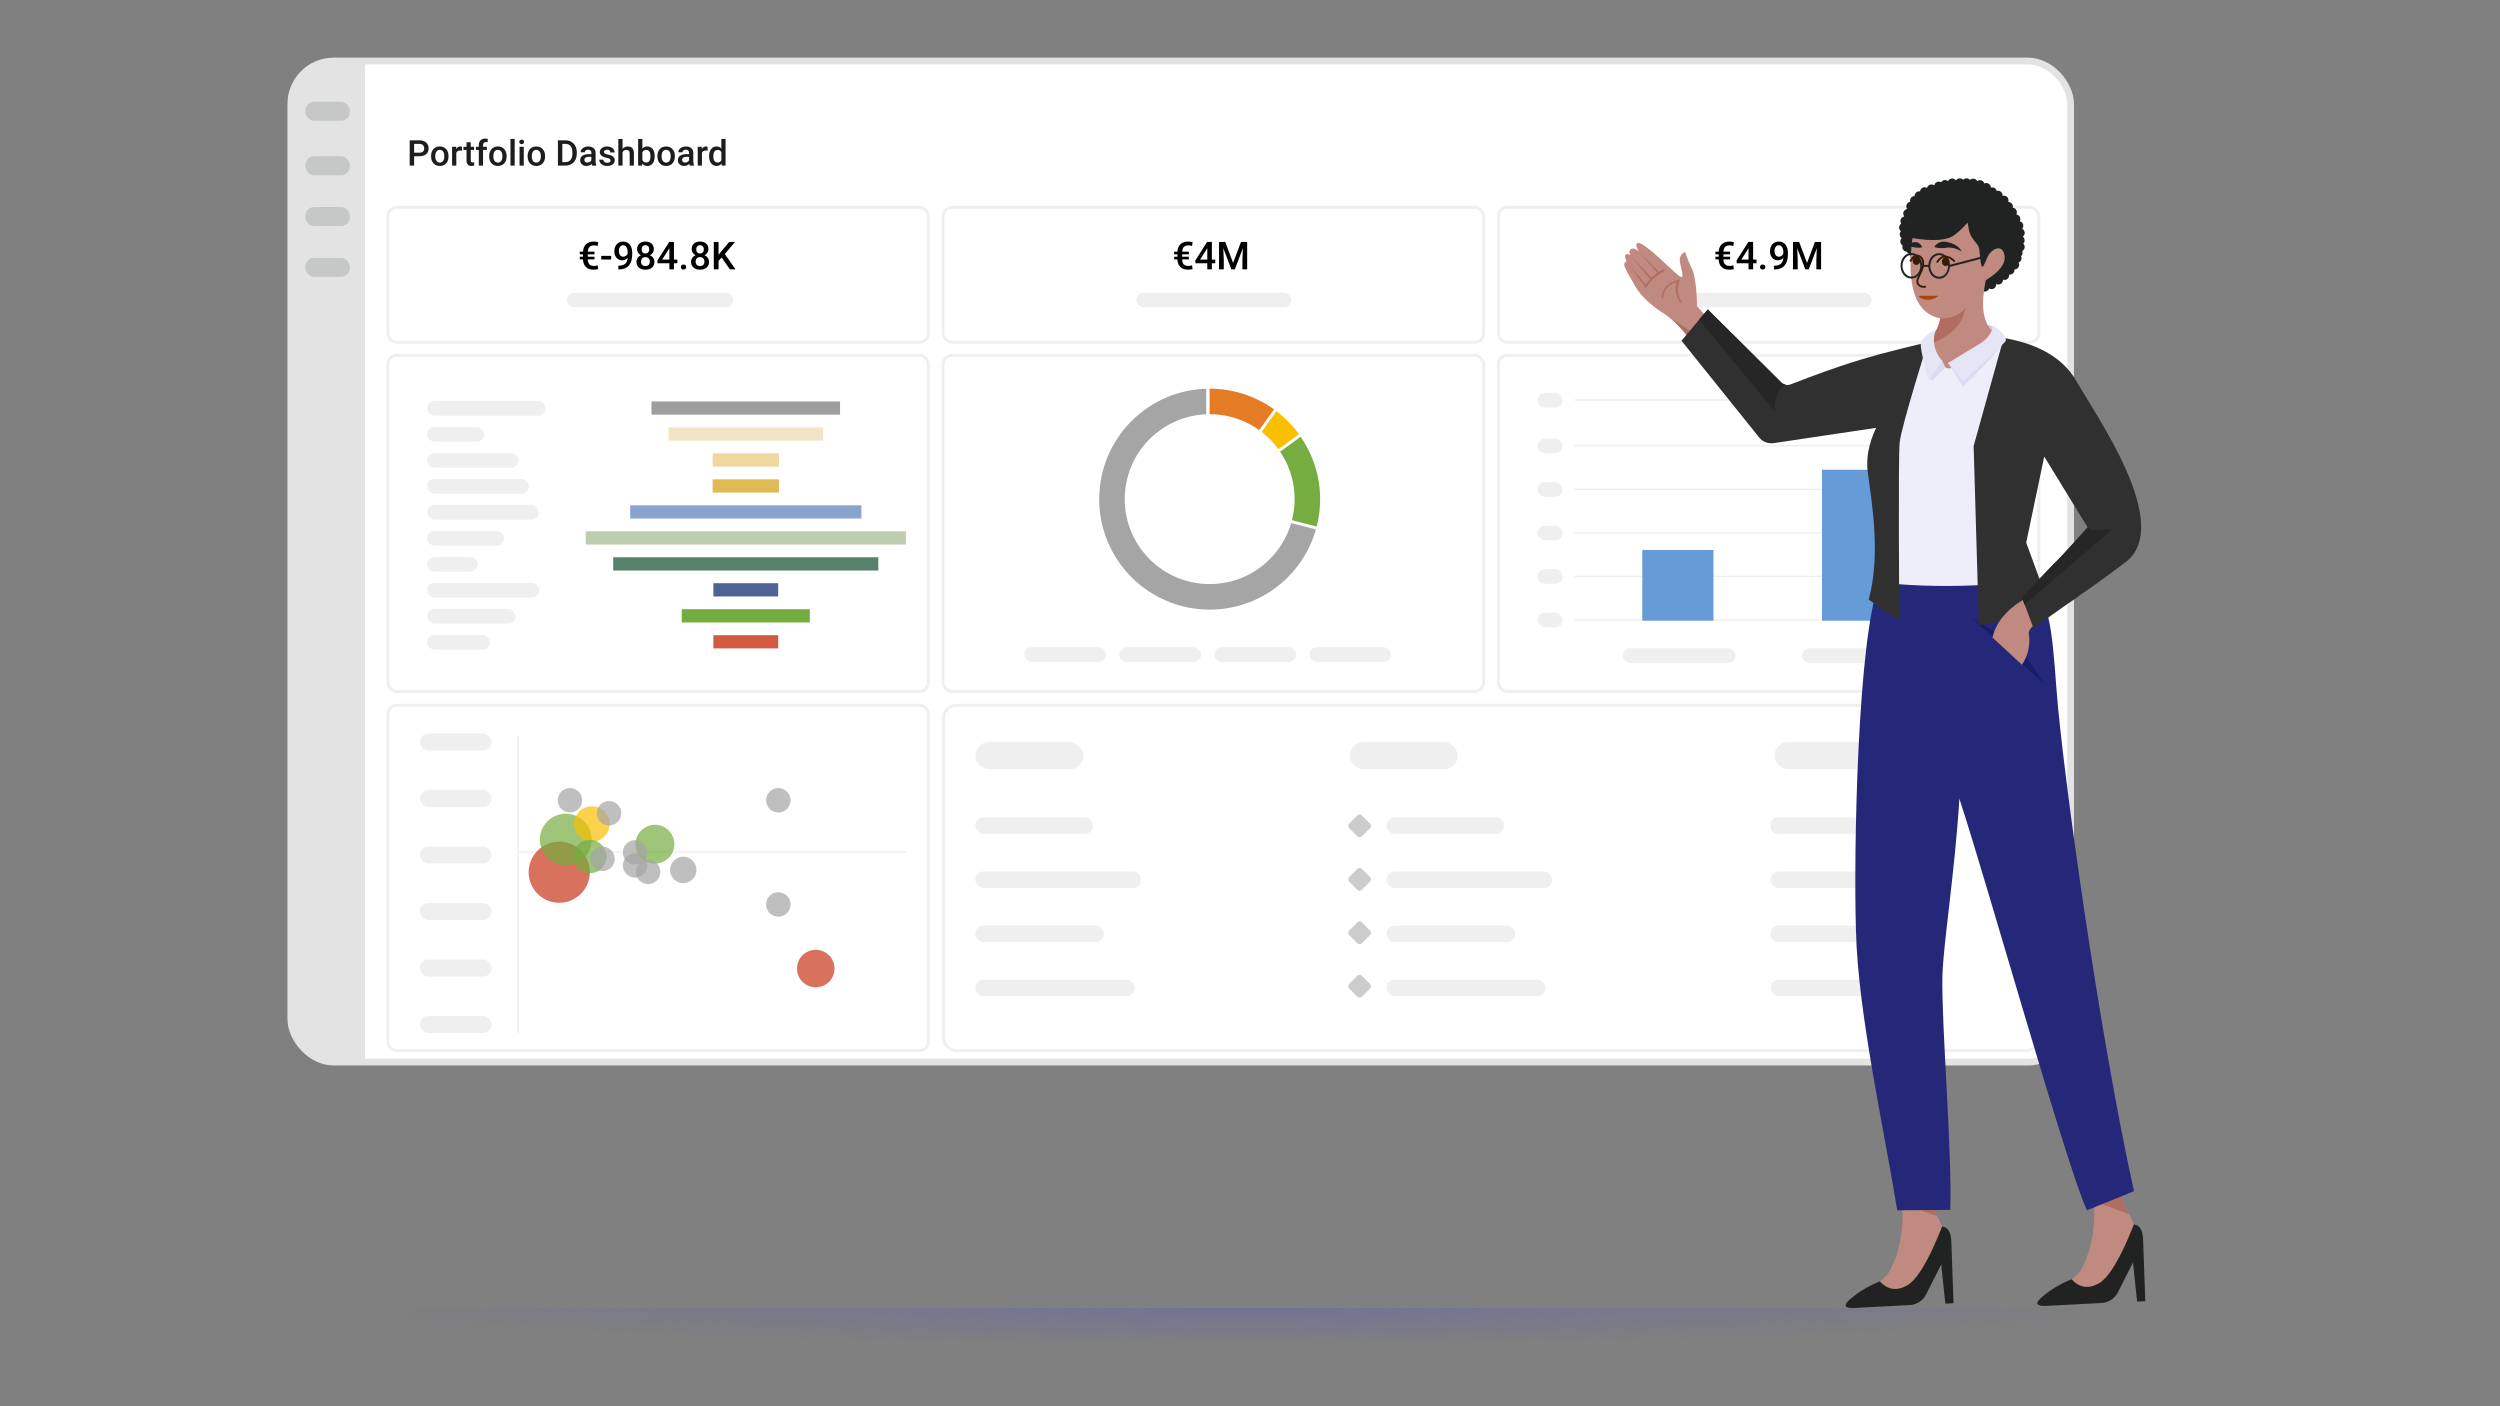 <?xml version="1.0" encoding="UTF-8"?>
<svg xmlns="http://www.w3.org/2000/svg" width="1920" height="1080" xmlns:xlink="http://www.w3.org/1999/xlink" viewBox="0 0 1920 1080">
  <rect x="0" y="0" width="1920" height="1080" fill="#808080" stroke="none"/>
  <defs>
    <style>
      .cls-1, .cls-2 {
        fill: #76ad40;
      }

      .cls-3 {
        stroke: #e3e3e3;
        stroke-width: 5.2px;
      }

      .cls-3, .cls-4, .cls-5, .cls-6, .cls-7 {
        fill: none;
      }

      .cls-3, .cls-5, .cls-6, .cls-7 {
        stroke-miterlimit: 10;
      }

      .cls-8, .cls-9 {
        fill: #b16d62;
      }

      .cls-8, .cls-10, .cls-11, .cls-12, .cls-13 {
        fill-rule: evenodd;
      }

      .cls-14 {
        fill: #351c07;
      }

      .cls-15 {
        fill: #dadcf2;
      }

      .cls-16 {
        fill: #e57c25;
      }

      .cls-17 {
        fill: #fff;
      }

      .cls-18, .cls-2, .cls-19 {
        opacity: .7;
      }

      .cls-18, .cls-20 {
        fill: #f9bf00;
      }

      .cls-10 {
        fill: #252878;
      }

      .cls-21 {
        fill: #262626;
      }

      .cls-22 {
        fill: #303030;
      }

      .cls-23 {
        opacity: .85;
      }

      .cls-23, .cls-24 {
        fill: #d15a41;
      }

      .cls-25 {
        fill: #dfba52;
      }

      .cls-26, .cls-11 {
        fill: #212322;
      }

      .cls-27 {
        fill: #cacbed;
      }

      .cls-28 {
        fill: #e3e3e3;
      }

      .cls-29 {
        fill: #bdceb0;
      }

      .cls-30 {
        fill: #58816d;
      }

      .cls-31 {
        fill: #edd89d;
      }

      .cls-32 {
        fill: #659cd7;
      }

      .cls-33 {
        fill: #e5e5f6;
      }

      .cls-34 {
        fill: #edeef9;
      }

      .cls-35 {
        fill: #efefef;
      }

      .cls-36 {
        fill: #9e9e9e;
      }

      .cls-37 {
        fill: #1d1d1b;
      }

      .cls-38 {
        fill: #c6c7c7;
      }

      .cls-39 {
        fill: #ccc;
      }

      .cls-40 {
        fill: #a74706;
      }

      .cls-41, .cls-19 {
        fill: #a5a5a5;
      }

      .cls-5 {
        stroke: #351c07;
        stroke-linecap: round;
        stroke-width: 1.48px;
      }

      .cls-6 {
        stroke-width: 1.14px;
      }

      .cls-6, .cls-7 {
        stroke: #efefef;
      }

      .cls-7 {
        stroke-width: 2.28px;
      }

      .cls-42 {
        fill: #f0e5c7;
      }

      .cls-43 {
        fill: url(#radial-gradient);
        isolation: isolate;
        opacity: .3;
      }

      .cls-44 {
        clip-path: url(#clippath);
      }

      .cls-12 {
        fill: #171d66;
      }

      .cls-45 {
        fill: #4e6493;
      }

      .cls-46 {
        fill: #89a5ce;
      }

      .cls-13 {
        fill: #c18a81;
      }
    </style>
    <clipPath id="clippath">
      <rect id="background" class="cls-4" x="223.37" y="46.85" width="1366.84" height="768.85" rx="32.94" ry="32.94"/>
    </clipPath>
    <radialGradient id="radial-gradient" cx="844" cy="32833.32" fx="844" fy="32833.32" r="348.91" gradientTransform="translate(-724.25 -1622.75) scale(1.99 .08)" gradientUnits="userSpaceOnUse">
      <stop offset="0" stop-color="#5053c4"/>
      <stop offset="1" stop-color="#5053c4" stop-opacity="0"/>
    </radialGradient>
  </defs>
  <g id="Layer_1">
    <g class="cls-44">
      <g>
        <g id="frame">
          <rect id="background-2" data-name="background" class="cls-17" x="223.37" y="44.86" width="1366.84" height="768.85"/>
          <g id="sidebar">
            <rect id="sidebar-bg" class="cls-28" x="223.37" y="44.86" width="56.95" height="768.85"/>
            <g id="icons">
              <g>
                <rect id="icon-4" class="cls-38" x="234.5" y="78.14" width="34.17" height="14.64" rx="6.83" ry="6.83"/>
                <rect id="icon-3" class="cls-38" x="234.5" y="119.98" width="34.17" height="14.64" rx="6.83" ry="6.83"/>
                <rect id="icon-2" class="cls-38" x="234.5" y="158.98" width="34.17" height="14.64" rx="6.83" ry="6.83"/>
                <rect id="icon-1" class="cls-38" x="234.5" y="197.97" width="34.17" height="14.64" rx="6.83" ry="6.83"/>
              </g>
            </g>
          </g>
        </g>
        <rect class="cls-7" x="297.88" y="159.26" width="415.06" height="103.58" rx="6.83" ry="6.83"/>
        <rect class="cls-7" x="297.88" y="272.84" width="415.06" height="258.19" rx="6.83" ry="6.83"/>
        <rect class="cls-7" x="297.88" y="541.67" width="415.06" height="265.26" rx="6.83" ry="6.83"/>
        <rect class="cls-7" x="724.67" y="541.67" width="840.75" height="265.26" rx="9.73" ry="9.73"/>
        <rect class="cls-7" x="724.33" y="159.26" width="415.06" height="103.58" rx="6.83" ry="6.83"/>
        <rect class="cls-7" x="724.33" y="272.84" width="415.06" height="258.19" rx="6.83" ry="6.83"/>
        <rect class="cls-7" x="1150.79" y="159.26" width="415.06" height="103.58" rx="6.83" ry="6.83"/>
        <rect class="cls-7" x="1150.79" y="272.84" width="415.06" height="258.19" rx="6.83" ry="6.83"/>
        <rect class="cls-35" x="1246.37" y="497.88" width="86.54" height="11.27" rx="5.63" ry="5.63"/>
        <rect class="cls-35" x="1384.03" y="497.88" width="88.04" height="11.27" rx="5.63" ry="5.63"/>
        <rect class="cls-35" x="435.41" y="224.78" width="127.92" height="11.27" rx="5.63" ry="5.63"/>
        <rect class="cls-35" x="1281.91" y="224.78" width="155.44" height="11.27" rx="5.63" ry="5.63"/>
        <rect class="cls-35" x="872.8" y="224.78" width="118.87" height="11.27" rx="5.63" ry="5.63"/>
        <rect class="cls-35" x="786.69" y="497.1" width="62.78" height="11.27" rx="5.63" ry="5.63"/>
        <rect class="cls-35" x="859.65" y="497.1" width="62.78" height="11.27" rx="5.63" ry="5.63"/>
        <rect class="cls-35" x="932.61" y="497.1" width="62.78" height="11.27" rx="5.63" ry="5.63"/>
        <rect class="cls-35" x="1005.57" y="497.1" width="62.78" height="11.27" rx="5.63" ry="5.63"/>
        <g>
          <rect class="cls-36" x="500.36" y="308.3" width="144.79" height="10.18"/>
          <rect class="cls-42" x="513.37" y="328.25" width="118.77" height="10.18"/>
          <rect class="cls-31" x="547.31" y="348.19" width="50.9" height="10.18"/>
          <rect class="cls-25" x="547.31" y="368.14" width="50.9" height="10.18"/>
          <rect class="cls-46" x="483.96" y="388.08" width="177.6" height="10.18"/>
          <rect class="cls-29" x="449.84" y="408.03" width="245.84" height="10.18"/>
          <rect class="cls-30" x="470.95" y="427.97" width="203.61" height="10.18"/>
          <rect class="cls-45" x="547.87" y="447.92" width="49.77" height="10.18"/>
          <rect class="cls-1" x="523.55" y="467.87" width="98.41" height="10.18"/>
          <rect class="cls-24" x="547.87" y="487.81" width="49.77" height="10.18"/>
          <rect class="cls-35" x="328.03" y="307.95" width="90.89" height="11.27" rx="5.63" ry="5.63"/>
          <rect class="cls-35" x="328.03" y="327.91" width="43.94" height="11.27" rx="5.63" ry="5.63"/>
          <rect class="cls-35" x="328.03" y="347.88" width="70.24" height="11.27" rx="5.63" ry="5.63"/>
          <rect class="cls-35" x="328.03" y="367.85" width="78.16" height="11.27" rx="5.63" ry="5.63"/>
          <rect class="cls-35" x="328.03" y="387.81" width="85.8" height="11.27" rx="5.63" ry="5.63"/>
          <rect class="cls-35" x="328.03" y="407.78" width="59.21" height="11.27" rx="5.63" ry="5.63"/>
          <rect class="cls-35" x="328.03" y="427.75" width="38.85" height="11.27" rx="5.63" ry="5.63"/>
          <rect class="cls-35" x="328.03" y="447.71" width="86.08" height="11.27" rx="5.63" ry="5.63"/>
          <rect class="cls-35" x="328.03" y="487.65" width="48.28" height="11.27" rx="5.63" ry="5.63"/>
          <rect class="cls-35" x="328.03" y="467.68" width="67.89" height="11.27" rx="5.63" ry="5.63"/>
        </g>
        <rect class="cls-35" x="1180.91" y="336.86" width="19.23" height="11.27" rx="5.63" ry="5.63"/>
        <rect class="cls-35" x="1180.91" y="370.27" width="19.23" height="11.27" rx="5.63" ry="5.63"/>
        <rect class="cls-35" x="1180.91" y="403.69" width="19.23" height="11.27" rx="5.63" ry="5.63"/>
        <rect class="cls-35" x="1180.91" y="437.11" width="19.23" height="11.27" rx="5.63" ry="5.63"/>
        <rect class="cls-35" x="1180.91" y="470.52" width="19.23" height="11.27" rx="5.63" ry="5.63"/>
        <line class="cls-6" x1="1209.28" y1="342.3" x2="1519.1" y2="342.3"/>
        <rect class="cls-35" x="1180.91" y="301.79" width="19.23" height="11.27" rx="5.63" ry="5.63"/>
        <line class="cls-6" x1="1209.28" y1="307.23" x2="1519.1" y2="307.23"/>
        <line class="cls-6" x1="1209.28" y1="375.77" x2="1519.1" y2="375.77"/>
        <line class="cls-6" x1="1209.28" y1="409.23" x2="1519.1" y2="409.23"/>
        <line class="cls-6" x1="1209.28" y1="442.69" x2="1519.1" y2="442.69"/>
        <line class="cls-6" x1="1209.28" y1="476.16" x2="1519.1" y2="476.16"/>
        <rect class="cls-32" x="1261.27" y="422.38" width="54.67" height="54.3"/>
        <rect class="cls-32" x="1399.27" y="360.78" width="54.67" height="115.9"/>
        <g>
          <circle class="cls-41" cx="929.03" cy="383.34" r="84.84"/>
          <g>
            <path class="cls-1" d="M927.89,384.23l-.09-86.86h1.14c22.9,0,44.45,8.98,60.77,25.3s25.3,37.86,25.3,60.68c0,7.19-.9,14.36-2.68,21.32l-.28,1.1-84.15-21.54Z"/>
            <path class="cls-17" d="M929.03,298.5c46.54,0,84.84,38.3,84.84,84.84,0,7.1-.89,14.16-2.65,21.04l-82.19-21.04-.09-84.84h.09M929.03,296.23h-2.37v2.28s.09,84.84.09,84.84v1.77s1.71.44,1.71.44l82.19,21.04,2.21.56.56-2.21c1.81-7.05,2.72-14.32,2.72-21.6,0-23.12-9.1-44.95-25.63-61.48-16.53-16.53-38.37-25.63-61.48-25.63h0Z"/>
          </g>
          <g>
            <path class="cls-20" d="M927.8,297.36h1.14c27.52,0,53.53,13.25,69.65,35.45l.67.92-71.37,51.84-.09-88.21Z"/>
            <path class="cls-17" d="M929.03,298.5c27.14,0,52.69,13.02,68.64,34.98l-68.64,49.86-.09-84.84h.09M929.03,296.23h-2.37v2.28s.09,84.84.09,84.84v4.46s3.62-2.62,3.62-2.62l68.64-49.86,1.84-1.34-1.34-1.84c-16.34-22.49-42.69-35.92-70.49-35.92h0Z"/>
          </g>
          <g>
            <path class="cls-16" d="M927.8,297.36h1.14c18.17,0,35.5,5.57,50.19,16.11l.93.66-52.16,72.74-.09-89.51Z"/>
            <path class="cls-17" d="M929.03,298.5c17.73,0,35.03,5.56,49.44,15.89l-49.44,68.94-.09-84.84h.09M929.03,296.23h-2.37v2.28s.09,84.84.09,84.84v7.07s4.13-5.75,4.13-5.75l49.44-68.94,1.33-1.85-1.85-1.33c-14.89-10.68-32.44-16.32-50.77-16.32h0Z"/>
          </g>
          <circle class="cls-17" cx="929.03" cy="383.34" r="65.23"/>
        </g>
        <g>
          <path class="cls-37" d="M318.04,119.98v7.21h-3.38v-19.43h7.43c2.17,0,3.9.57,5.17,1.7,1.28,1.13,1.92,2.63,1.92,4.49s-.62,3.39-1.88,4.45c-1.25,1.06-3,1.59-5.25,1.59h-4.02ZM318.04,117.26h4.06c1.2,0,2.12-.28,2.75-.85s.95-1.38.95-2.45-.32-1.89-.96-2.52c-.64-.63-1.52-.95-2.64-.97h-4.15v6.78Z"/>
          <path class="cls-37" d="M331.04,119.83c0-1.42.28-2.69.84-3.82s1.35-2.01,2.36-2.62c1.01-.61,2.18-.91,3.5-.91,1.95,0,3.53.63,4.75,1.88s1.87,2.92,1.97,4.99v.76c.01,1.42-.26,2.7-.81,3.82s-1.33,1.99-2.35,2.6c-1.02.61-2.2.92-3.53.92-2.04,0-3.67-.68-4.89-2.04-1.22-1.36-1.83-3.17-1.83-5.43v-.16ZM334.28,120.11c0,1.49.31,2.65.92,3.49.61.84,1.47,1.26,2.56,1.26s1.95-.43,2.56-1.28.91-2.1.91-3.75c0-1.46-.31-2.62-.94-3.47s-1.48-1.28-2.56-1.28-1.9.42-2.52,1.26c-.62.84-.93,2.1-.93,3.77Z"/>
          <path class="cls-37" d="M354.77,115.71c-.43-.07-.87-.11-1.32-.11-1.49,0-2.49.57-3,1.71v9.88h-3.24v-14.44h3.1l.08,1.62c.78-1.25,1.87-1.88,3.26-1.88.46,0,.85.06,1.15.19v3.04Z"/>
          <path class="cls-37" d="M361.55,109.23v3.51h2.55v2.4h-2.55v8.06c0,.55.11.95.33,1.19.22.25.61.37,1.17.37.37,0,.75-.04,1.13-.13v2.51c-.74.21-1.45.31-2.14.31-2.49,0-3.74-1.38-3.74-4.12v-8.18h-2.38v-2.4h2.38v-3.51h3.24Z"/>
          <path class="cls-37" d="M367.72,127.19v-12.04h-2.2v-2.4h2.2v-1.32c0-1.6.44-2.84,1.33-3.71.89-.87,2.14-1.31,3.74-1.31.57,0,1.17.08,1.82.24l-.08,2.54c-.36-.07-.77-.11-1.24-.11-1.55,0-2.32.8-2.32,2.39v1.28h2.94v2.4h-2.94v12.04h-3.24Z"/>
          <path class="cls-37" d="M375.66,119.83c0-1.42.28-2.69.84-3.82s1.35-2.01,2.36-2.62c1.01-.61,2.18-.91,3.5-.91,1.95,0,3.53.63,4.75,1.88s1.87,2.92,1.97,4.99v.76c.01,1.42-.26,2.7-.81,3.82s-1.33,1.99-2.35,2.6c-1.02.61-2.2.92-3.53.92-2.04,0-3.67-.68-4.89-2.04-1.22-1.36-1.83-3.17-1.83-5.43v-.16ZM378.9,120.11c0,1.49.31,2.65.92,3.49.61.84,1.47,1.26,2.56,1.26s1.95-.43,2.56-1.28.91-2.1.91-3.75c0-1.46-.31-2.62-.94-3.47s-1.48-1.28-2.56-1.28-1.9.42-2.52,1.26c-.62.84-.93,2.1-.93,3.77Z"/>
          <path class="cls-37" d="M395.28,127.19h-3.24v-20.5h3.24v20.5Z"/>
          <path class="cls-37" d="M398.82,108.99c0-.5.16-.91.47-1.24.32-.33.77-.49,1.35-.49s1.04.17,1.36.49.48.74.48,1.24-.16.9-.48,1.22-.77.49-1.36.49-1.04-.16-1.35-.49c-.32-.33-.47-.73-.47-1.22ZM402.26,127.19h-3.24v-14.44h3.24v14.44Z"/>
          <path class="cls-37" d="M405.19,119.83c0-1.42.28-2.69.84-3.82s1.35-2.01,2.36-2.62c1.01-.61,2.18-.91,3.5-.91,1.95,0,3.53.63,4.75,1.88s1.87,2.92,1.97,4.99v.76c.01,1.42-.26,2.7-.81,3.82s-1.33,1.99-2.35,2.6c-1.02.61-2.2.92-3.53.92-2.04,0-3.67-.68-4.89-2.04-1.22-1.36-1.83-3.17-1.83-5.43v-.16ZM408.43,120.11c0,1.49.31,2.65.92,3.49.61.84,1.47,1.26,2.56,1.26s1.95-.43,2.56-1.28.91-2.1.91-3.75c0-1.46-.31-2.62-.94-3.47s-1.48-1.28-2.56-1.28-1.9.42-2.52,1.26c-.62.84-.93,2.1-.93,3.77Z"/>
          <path class="cls-37" d="M428.48,127.19v-19.43h5.74c1.72,0,3.24.38,4.57,1.15,1.33.76,2.36,1.85,3.09,3.26.73,1.41,1.09,3.02,1.09,4.83v.97c0,1.84-.37,3.46-1.1,4.86-.73,1.4-1.78,2.47-3.14,3.23-1.36.76-2.91,1.13-4.67,1.13h-5.59ZM431.86,110.48v14.02h2.2c1.77,0,3.13-.55,4.08-1.66.95-1.11,1.43-2.7,1.45-4.77v-1.08c0-2.11-.46-3.72-1.38-4.83s-2.25-1.67-3.99-1.67h-2.36Z"/>
          <path class="cls-37" d="M454.66,127.19c-.14-.28-.27-.72-.37-1.35-1.03,1.08-2.3,1.62-3.79,1.62s-2.63-.41-3.55-1.24c-.92-.83-1.38-1.85-1.38-3.07,0-1.54.57-2.72,1.72-3.54s2.78-1.24,4.91-1.24h1.99v-.95c0-.75-.21-1.35-.63-1.79-.42-.45-1.05-.67-1.91-.67-.74,0-1.34.19-1.82.55s-.71.84-.71,1.41h-3.24c0-.79.26-1.53.79-2.22.52-.69,1.24-1.23,2.14-1.62.9-.39,1.91-.59,3.02-.59,1.69,0,3.04.42,4.04,1.27,1.01.85,1.52,2.04,1.55,3.58v6.51c0,1.3.18,2.34.55,3.11v.23h-3.31ZM451.09,124.85c.64,0,1.24-.16,1.81-.47.56-.31.99-.73,1.27-1.25v-2.72h-1.75c-1.2,0-2.1.21-2.71.63-.6.42-.91,1.01-.91,1.78,0,.62.21,1.12.62,1.49.41.37.97.55,1.66.55Z"/>
          <path class="cls-37" d="M468.91,123.26c0-.58-.24-1.02-.71-1.32-.48-.3-1.27-.57-2.37-.8-1.1-.23-2.02-.52-2.76-.88-1.62-.78-2.43-1.92-2.43-3.4,0-1.25.52-2.29,1.58-3.12,1.05-.84,2.38-1.25,4-1.25,1.73,0,3.12.43,4.18,1.28s1.6,1.96,1.6,3.32h-3.24c0-.62-.23-1.14-.69-1.55-.46-.41-1.08-.62-1.84-.62-.71,0-1.29.17-1.74.49-.45.33-.67.77-.67,1.32,0,.5.21.89.63,1.16.42.28,1.26.55,2.54.83s2.27.61,3,1c.73.39,1.26.85,1.62,1.39s.53,1.2.53,1.98c0,1.3-.54,2.35-1.62,3.16-1.08.8-2.49,1.21-4.23,1.21-1.18,0-2.24-.21-3.16-.64-.93-.43-1.65-1.01-2.16-1.76-.52-.75-.77-1.55-.77-2.42h3.15c.04.77.33,1.36.87,1.77.53.41,1.24.62,2.12.62s1.5-.16,1.95-.49c.44-.32.67-.75.67-1.27Z"/>
          <path class="cls-37" d="M478.12,114.32c1.06-1.23,2.4-1.84,4.02-1.84,3.08,0,4.64,1.76,4.69,5.27v9.44h-3.24v-9.32c0-1-.22-1.7-.65-2.12-.43-.41-1.07-.62-1.9-.62-1.3,0-2.27.58-2.91,1.74v10.32h-3.24v-20.5h3.24v7.63Z"/>
          <path class="cls-37" d="M502.78,120.11c0,2.24-.5,4.03-1.5,5.35-1,1.33-2.38,1.99-4.13,1.99s-3.01-.61-3.95-1.83l-.16,1.56h-2.94v-20.5h3.24v7.45c.93-1.1,2.19-1.66,3.78-1.66,1.76,0,3.15.65,4.15,1.96,1.01,1.31,1.51,3.14,1.51,5.49v.19ZM499.53,119.83c0-1.57-.28-2.74-.83-3.52-.55-.78-1.35-1.17-2.4-1.17-1.41,0-2.39.61-2.96,1.84v5.95c.58,1.25,1.57,1.88,2.99,1.88,1.01,0,1.8-.38,2.35-1.13.55-.76.84-1.9.85-3.43v-.41Z"/>
          <path class="cls-37" d="M504.88,119.83c0-1.42.28-2.69.84-3.82s1.35-2.01,2.36-2.62c1.01-.61,2.18-.91,3.5-.91,1.95,0,3.53.63,4.75,1.88s1.87,2.92,1.97,4.99v.76c.01,1.42-.26,2.7-.81,3.82s-1.33,1.99-2.35,2.6c-1.02.61-2.2.92-3.53.92-2.04,0-3.67-.68-4.89-2.04-1.22-1.36-1.83-3.17-1.83-5.43v-.16ZM508.13,120.11c0,1.49.31,2.65.92,3.49.61.84,1.47,1.26,2.56,1.26s1.95-.43,2.56-1.28.91-2.1.91-3.75c0-1.46-.31-2.62-.94-3.47s-1.48-1.28-2.56-1.28-1.9.42-2.52,1.26c-.62.84-.93,2.1-.93,3.77Z"/>
          <path class="cls-37" d="M529.69,127.19c-.14-.28-.27-.72-.37-1.35-1.03,1.08-2.3,1.62-3.79,1.62s-2.63-.41-3.55-1.24c-.92-.83-1.38-1.85-1.38-3.07,0-1.54.57-2.72,1.72-3.54s2.78-1.24,4.91-1.24h1.99v-.95c0-.75-.21-1.35-.63-1.79-.42-.45-1.05-.67-1.91-.67-.74,0-1.34.19-1.82.55s-.71.84-.71,1.41h-3.24c0-.79.26-1.53.79-2.22.52-.69,1.24-1.23,2.14-1.62.9-.39,1.91-.59,3.02-.59,1.69,0,3.04.42,4.04,1.27,1.01.85,1.52,2.04,1.55,3.58v6.51c0,1.3.18,2.34.55,3.11v.23h-3.31ZM526.12,124.85c.64,0,1.24-.16,1.81-.47.56-.31.99-.73,1.27-1.25v-2.72h-1.75c-1.2,0-2.1.21-2.71.63-.6.42-.91,1.01-.91,1.78,0,.62.21,1.12.62,1.49.41.37.97.55,1.66.55Z"/>
          <path class="cls-37" d="M543.41,115.71c-.43-.07-.87-.11-1.32-.11-1.49,0-2.49.57-3,1.71v9.88h-3.24v-14.44h3.1l.08,1.62c.78-1.25,1.87-1.88,3.26-1.88.46,0,.85.06,1.15.19v3.04Z"/>
          <path class="cls-37" d="M544.59,119.86c0-2.22.52-4.01,1.55-5.36,1.03-1.35,2.42-2.02,4.15-2.02,1.53,0,2.77.53,3.71,1.6v-7.39h3.24v20.5h-2.94l-.16-1.5c-.97,1.17-2.27,1.76-3.88,1.76s-3.06-.68-4.1-2.04c-1.05-1.36-1.57-3.21-1.57-5.55ZM547.84,120.14c0,1.47.28,2.61.85,3.44s1.37,1.23,2.41,1.23c1.33,0,2.3-.59,2.91-1.78v-6.17c-.6-1.16-1.56-1.74-2.88-1.74-1.05,0-1.86.42-2.43,1.25-.57.83-.85,2.08-.85,3.76Z"/>
        </g>
        <g>
          <path d="M456.55,199.23h-5.15c.06,1.68.48,2.93,1.27,3.76.79.83,1.91,1.24,3.38,1.24,1.06,0,2.05-.16,2.96-.48l.4,2.95c-1.16.28-2.35.42-3.59.42-2.47,0-4.41-.69-5.83-2.08-1.42-1.39-2.16-3.33-2.24-5.81h-2.49v-2.04h2.49v-1.85h-2.49v-2.04h2.5c.13-2.46.91-4.37,2.36-5.73,1.45-1.36,3.39-2.05,5.83-2.05,1.02,0,2.17.15,3.46.45l-.4,2.96c-.98-.33-1.96-.49-2.94-.49-1.46,0-2.57.42-3.35,1.24-.78.83-1.21,2.03-1.3,3.62h5.13v2.04h-5.15v1.85h5.15v2.04Z"/>
          <path d="M469.36,199.32h-7.59v-2.83h7.59v2.83Z"/>
          <path d="M482,198.05c-1.18,1.24-2.55,1.87-4.12,1.87-1.85,0-3.33-.65-4.42-1.95-1.1-1.3-1.65-3-1.65-5.11,0-1.39.28-2.65.84-3.77s1.35-2,2.39-2.63,2.23-.94,3.59-.94c2.12,0,3.8.79,5.05,2.37,1.24,1.58,1.87,3.7,1.87,6.35v.98c0,3.8-.86,6.7-2.57,8.69-1.72,2-4.28,3.01-7.68,3.04h-.42v-2.91h.51c2.07-.03,3.66-.53,4.77-1.5,1.11-.97,1.73-2.46,1.87-4.49ZM478.62,197.17c.7,0,1.36-.2,1.98-.61.62-.4,1.09-.96,1.43-1.68v-1.37c0-1.55-.32-2.8-.95-3.75s-1.46-1.42-2.47-1.42-1.82.42-2.42,1.25c-.6.83-.9,1.89-.9,3.16s.3,2.39.91,3.2c.61.81,1.42,1.21,2.43,1.21Z"/>
          <path d="M502.13,191.35c0,1.03-.27,1.95-.8,2.75-.53.81-1.25,1.44-2.17,1.9,1.1.51,1.94,1.21,2.54,2.1s.89,1.89.89,3.01c0,1.85-.63,3.32-1.88,4.4-1.25,1.08-2.92,1.63-5,1.63s-3.77-.54-5.02-1.63c-1.26-1.09-1.89-2.55-1.89-4.4,0-1.13.3-2.14.9-3.04s1.44-1.59,2.52-2.07c-.91-.46-1.62-1.1-2.15-1.9-.53-.8-.79-1.72-.79-2.75,0-1.79.58-3.21,1.74-4.27,1.16-1.05,2.72-1.58,4.69-1.58s3.54.53,4.7,1.58c1.16,1.05,1.74,2.47,1.74,4.27ZM499.08,200.94c0-1.04-.31-1.88-.93-2.52-.62-.64-1.44-.96-2.47-.96s-1.84.32-2.45.96c-.61.64-.92,1.48-.92,2.53s.3,1.86.9,2.47,1.43.93,2.49.93,1.89-.3,2.48-.9.89-1.43.89-2.5ZM498.63,191.48c0-.92-.27-1.67-.8-2.26-.53-.59-1.24-.89-2.14-.89s-1.6.28-2.13.85c-.52.56-.78,1.33-.78,2.31s.26,1.73.79,2.3c.53.57,1.24.85,2.13.85s1.61-.28,2.13-.85c.53-.57.79-1.33.79-2.3Z"/>
          <path d="M517.59,199.35h2.62v2.82h-2.62v4.68h-3.51v-4.68h-9.1l-.1-2.14,9.08-14.23h3.63v13.55ZM508.56,199.35h5.51v-8.79l-.26.46-5.25,8.33Z"/>
          <path d="M524.95,203.15c.66,0,1.16.19,1.52.56s.54.84.54,1.4-.18,1-.54,1.37-.86.54-1.52.54-1.12-.18-1.49-.54c-.37-.36-.55-.81-.55-1.37s.18-1.02.54-1.4c.36-.37.86-.56,1.5-.56Z"/>
          <path d="M544.07,191.35c0,1.03-.27,1.95-.8,2.75-.53.81-1.25,1.44-2.17,1.9,1.1.51,1.94,1.21,2.54,2.1s.89,1.89.89,3.01c0,1.85-.63,3.32-1.88,4.4-1.25,1.08-2.92,1.63-5,1.63s-3.77-.54-5.02-1.63c-1.26-1.09-1.89-2.55-1.89-4.4,0-1.13.3-2.14.9-3.04s1.44-1.59,2.52-2.07c-.91-.46-1.62-1.1-2.15-1.9-.53-.8-.79-1.72-.79-2.75,0-1.79.58-3.21,1.74-4.27,1.16-1.05,2.72-1.58,4.69-1.58s3.54.53,4.7,1.58c1.16,1.05,1.74,2.47,1.74,4.27ZM541.01,200.94c0-1.04-.31-1.88-.93-2.52-.62-.64-1.44-.96-2.47-.96s-1.84.32-2.45.96c-.61.64-.92,1.48-.92,2.53s.3,1.86.9,2.47,1.43.93,2.49.93,1.89-.3,2.48-.9.89-1.43.89-2.5ZM540.57,191.48c0-.92-.27-1.67-.8-2.26-.53-.59-1.24-.89-2.14-.89s-1.6.28-2.13.85c-.52.56-.78,1.33-.78,2.31s.26,1.73.79,2.3c.53.57,1.24.85,2.13.85s1.61-.28,2.13-.85c.53-.57.79-1.33.79-2.3Z"/>
          <path d="M554.25,197.76l-2.39,2.53v6.56h-3.66v-21.05h3.66v9.88l2.02-2.5,6.16-7.37h4.42l-7.82,9.33,8.27,11.73h-4.34l-6.33-9.1Z"/>
        </g>
        <g>
          <rect class="cls-4" x="724.33" y="184.64" width="411.75" height="33.94"/>
          <path d="M913.05,199.23h-5.15c.06,1.68.48,2.93,1.27,3.76.79.83,1.91,1.24,3.38,1.24,1.06,0,2.05-.16,2.96-.48l.4,2.95c-1.16.28-2.35.42-3.59.42-2.47,0-4.41-.69-5.83-2.08-1.42-1.39-2.16-3.33-2.24-5.81h-2.49v-2.04h2.49v-1.85h-2.49v-2.04h2.5c.13-2.46.91-4.37,2.36-5.73,1.45-1.36,3.39-2.05,5.83-2.05,1.02,0,2.17.15,3.46.45l-.4,2.96c-.98-.33-1.96-.49-2.94-.49-1.46,0-2.57.42-3.35,1.24-.78.83-1.21,2.03-1.3,3.62h5.13v2.04h-5.15v1.85h5.15v2.04Z"/>
          <path d="M930.71,199.35h2.62v2.82h-2.62v4.68h-3.51v-4.68h-9.1l-.1-2.14,9.08-14.23h3.63v13.55ZM921.69,199.35h5.51v-8.79l-.26.46-5.25,8.33Z"/>
          <path d="M940.96,185.8l6.07,16.14,6.06-16.14h4.73v21.05h-3.64v-6.94l.36-9.28-6.22,16.22h-2.62l-6.2-16.21.36,9.27v6.94h-3.64v-21.05h4.74Z"/>
        </g>
        <g>
          <rect class="cls-4" x="1152.57" y="184.64" width="411.75" height="33.94"/>
          <path d="M1328.73,199.23h-5.15c.06,1.68.48,2.93,1.27,3.76.79.83,1.91,1.24,3.38,1.24,1.06,0,2.05-.16,2.96-.48l.41,2.95c-1.16.28-2.35.42-3.59.42-2.47,0-4.41-.69-5.83-2.08-1.42-1.39-2.16-3.33-2.24-5.81h-2.49v-2.04h2.49v-1.85h-2.49v-2.04h2.5c.12-2.46.91-4.37,2.36-5.73s3.39-2.05,5.83-2.05c1.02,0,2.17.15,3.46.45l-.41,2.96c-.98-.33-1.96-.49-2.94-.49-1.46,0-2.57.42-3.35,1.24-.78.83-1.21,2.03-1.3,3.62h5.13v2.04h-5.15v1.85h5.15v2.04Z"/>
          <path d="M1346.39,199.35h2.62v2.82h-2.62v4.68h-3.51v-4.68h-9.1l-.1-2.14,9.08-14.23h3.63v13.55ZM1337.36,199.35h5.51v-8.79l-.26.46-5.25,8.33Z"/>
          <path d="M1353.75,203.15c.66,0,1.16.19,1.52.56.36.37.54.84.54,1.4s-.18,1-.54,1.37c-.36.36-.86.54-1.52.54s-1.12-.18-1.49-.54c-.37-.36-.55-.81-.55-1.37s.18-1.02.54-1.4.86-.56,1.5-.56Z"/>
          <path d="M1369.57,198.05c-1.18,1.24-2.55,1.87-4.12,1.87-1.85,0-3.33-.65-4.42-1.95-1.1-1.3-1.65-3-1.65-5.11,0-1.39.28-2.65.84-3.77.56-1.13,1.35-2,2.39-2.63s2.23-.94,3.59-.94c2.12,0,3.8.79,5.05,2.37,1.24,1.58,1.87,3.7,1.87,6.35v.98c0,3.8-.86,6.7-2.57,8.69-1.72,2-4.28,3.01-7.68,3.04h-.42v-2.91h.51c2.07-.03,3.66-.53,4.77-1.5s1.73-2.46,1.87-4.49ZM1366.18,197.17c.7,0,1.36-.2,1.98-.61.62-.4,1.09-.96,1.43-1.68v-1.37c0-1.55-.32-2.8-.95-3.75-.64-.94-1.46-1.42-2.47-1.42s-1.82.42-2.42,1.25-.9,1.89-.9,3.16.3,2.39.91,3.2c.61.81,1.42,1.21,2.43,1.21Z"/>
          <path d="M1381.74,185.8l6.07,16.14,6.06-16.14h4.73v21.05h-3.64v-6.94l.36-9.28-6.22,16.22h-2.62l-6.2-16.21.36,9.27v6.94h-3.64v-21.05h4.74Z"/>
        </g>
        <rect class="cls-35" x="749.08" y="569.91" width="82.92" height="20.86" rx="10.43" ry="10.43"/>
        <rect class="cls-35" x="749.08" y="627.76" width="90.37" height="12.66" rx="6.33" ry="6.33"/>
        <rect class="cls-35" x="749.08" y="669.3" width="127.12" height="12.66" rx="6.09" ry="6.09"/>
        <rect class="cls-35" x="749.08" y="710.85" width="98.81" height="12.66" rx="6.33" ry="6.33"/>
        <rect class="cls-35" x="749.08" y="752.39" width="122.15" height="12.66" rx="5.97" ry="5.97"/>
        <rect class="cls-35" x="1064.89" y="627.76" width="90.37" height="12.66" rx="6.33" ry="6.33"/>
        <rect class="cls-35" x="1064.89" y="669.3" width="127.12" height="12.66" rx="6.33" ry="6.33"/>
        <rect class="cls-35" x="1064.89" y="710.85" width="98.81" height="12.66" rx="6.33" ry="6.33"/>
        <rect class="cls-35" x="1064.89" y="752.39" width="122.15" height="12.66" rx="5.97" ry="5.97"/>
        <rect class="cls-35" x="1359.84" y="627.76" width="90.37" height="12.66" rx="5.13" ry="5.13"/>
        <rect class="cls-35" x="1359.84" y="669.3" width="127.12" height="12.66" rx="6.09" ry="6.09"/>
        <rect class="cls-35" x="1359.84" y="710.85" width="98.81" height="12.66" rx="5.37" ry="5.37"/>
        <rect class="cls-35" x="1359.84" y="752.39" width="122.15" height="12.66" rx="5.97" ry="5.97"/>
        <rect class="cls-35" x="1036.59" y="569.91" width="82.92" height="20.86" rx="10.43" ry="10.43"/>
        <rect class="cls-35" x="1362.82" y="569.91" width="82.92" height="20.86" rx="10.43" ry="10.43"/>
        <rect class="cls-39" x="1037.29" y="627.39" width="13.81" height="13.81" rx="2.33" ry="2.33" transform="translate(754.35 -552.58) rotate(45)"/>
        <rect class="cls-39" x="1037.29" y="668.44" width="13.81" height="13.81" rx="2.33" ry="2.33" transform="translate(783.38 -540.56) rotate(45)"/>
        <rect class="cls-39" x="1037.29" y="709.49" width="13.81" height="13.81" rx="2.33" ry="2.33" transform="translate(812.41 -528.53) rotate(45)"/>
        <rect class="cls-39" x="1037.29" y="750.54" width="13.81" height="13.81" rx="2.33" ry="2.33" transform="translate(841.43 -516.51) rotate(45)"/>
      </g>
      <g>
        <rect id="Rigged_Box_-_Group_1" class="cls-35" x="322.5" y="736.95" width="55" height="13" rx="6.5" ry="6.5"/>
        <rect id="Rigged_Box_-_Group_1-2" data-name="Rigged_Box_-_Group_1" class="cls-35" x="322.5" y="693.55" width="55" height="13" rx="6.5" ry="6.5"/>
        <rect id="Rigged_Box_-_Group_1-3" data-name="Rigged_Box_-_Group_1" class="cls-35" x="322.5" y="650.15" width="55" height="13" rx="6.5" ry="6.5"/>
        <rect id="Rigged_Box_-_Group_1-4" data-name="Rigged_Box_-_Group_1" class="cls-35" x="322.5" y="606.75" width="55" height="13" rx="6.5" ry="6.5"/>
        <rect id="Rigged_Box_-_Group_1-5" data-name="Rigged_Box_-_Group_1" class="cls-35" x="322.5" y="563.35" width="55" height="13" rx="6.5" ry="6.5"/>
        <rect id="Rigged_Box_-_Group_1-6" data-name="Rigged_Box_-_Group_1" class="cls-35" x="322.5" y="780.35" width="55" height="13" rx="6.5" ry="6.5"/>
        <line id="Shape_1" class="cls-6" x1="398" y1="565.35" x2="398" y2="793.35"/>
        <line id="Shape_1-2" data-name="Shape_1" class="cls-6" x1="398.27" y1="654.35" x2="696" y2="654.35"/>
        <circle id="Ellipse_1" class="cls-23" cx="429.5" cy="669.85" r="23.5"/>
        <circle id="Ellipse_1-2" data-name="Ellipse_1" class="cls-2" cx="434.5" cy="644.85" r="19.93"/>
        <circle id="Ellipse_1-3" data-name="Ellipse_1" class="cls-18" cx="454.5" cy="632.85" r="13.66"/>
        <circle id="Ellipse_1-4" data-name="Ellipse_1" class="cls-2" cx="453" cy="657.85" r="12.83"/>
        <circle id="Ellipse_1-5" data-name="Ellipse_1" class="cls-2" cx="503" cy="648.35" r="14.92"/>
        <circle id="Ellipse_1-6" data-name="Ellipse_1" class="cls-23" cx="626.5" cy="743.85" r="14.42"/>
        <circle id="Ellipse_1-7" data-name="Ellipse_1" class="cls-19" cx="524.75" cy="668.1" r="10.17"/>
        <circle id="Ellipse_1-8" data-name="Ellipse_1" class="cls-19" cx="497.75" cy="669.6" r="9.4"/>
        <circle id="Ellipse_1-9" data-name="Ellipse_1" class="cls-19" cx="487.75" cy="664.6" r="9.4"/>
        <circle id="Ellipse_1-10" data-name="Ellipse_1" class="cls-19" cx="487.75" cy="654.6" r="9.4"/>
        <circle id="Ellipse_1-11" data-name="Ellipse_1" class="cls-19" cx="462.75" cy="659.6" r="9.4"/>
        <circle id="Ellipse_1-12" data-name="Ellipse_1" class="cls-19" cx="467.75" cy="624.6" r="9.4"/>
        <circle id="Ellipse_1-13" data-name="Ellipse_1" class="cls-19" cx="437.75" cy="614.6" r="9.4"/>
        <circle id="Ellipse_1-14" data-name="Ellipse_1" class="cls-19" cx="597.75" cy="614.6" r="9.4"/>
        <circle id="Ellipse_1-15" data-name="Ellipse_1" class="cls-19" cx="597.75" cy="694.6" r="9.4"/>
      </g>
    </g>
    <rect id="background-3" data-name="background" class="cls-3" x="223.37" y="46.85" width="1366.84" height="768.85" rx="32.94" ry="32.94"/>
  </g>
  <g id="Layer_2">
    <g>
      <path class="cls-13" d="M1586.22,985.87c6-3.65,9.99-7.21,11.97-10.69,9.4-16.53,11.98-38.91,9.19-59.71l20.77-.74c.69,5.19,2.33,9.93,4.93,14.22,3.9,6.44,7.35,12.98,5.92,17.85-.96,3.24-9.83,17.85-26.62,43.82l-26.16-4.75Z"/>
      <path class="cls-8" d="M1633.08,928.95c.73,1.2,1.43,2.41,2.1,3.61l-27.08-10.17c-.09-1.13-.18-2.26-.3-3.39l20.64-2.67c.8,4.56,2.31,8.79,4.64,12.63Z"/>
      <path class="cls-11" d="M1638.84,940.36c4.45.51,6.8,4.31,7.05,11.4.25,7.09.82,22.95,1.7,47.58l-6.29.23-3.17-30-11.6,22.94c-2.42,4.78-7.21,7.91-12.57,8.19l-42.68,2.24h0c-8,.31-8.71-2.23-2.13-7.61,6.58-5.38,13.85-9.66,21.79-12.84,5.99,6.48,12.92,7.57,20.77,3.25,7.85-4.31,16.89-19.43,27.12-45.36Z"/>
      <path class="cls-13" d="M1438.95,987.46c6-3.65,9.99-7.21,11.97-10.69,9.4-16.53,11.98-38.91,9.19-59.71l20.77-.74c.69,5.19,2.33,9.93,4.93,14.22,3.9,6.44,7.35,12.98,5.92,17.85-.96,3.24-9.83,17.85-26.62,43.82l-26.16-4.75Z"/>
      <path class="cls-8" d="M1485.81,930.55c.73,1.2,1.43,2.41,2.1,3.61l-27.08-10.17c-.09-1.13-.18-2.26-.3-3.39l20.64-2.67c.8,4.56,2.31,8.79,4.64,12.63Z"/>
      <path class="cls-11" d="M1491.57,941.95c4.45.51,6.8,4.31,7.05,11.4.25,7.09.82,22.95,1.7,47.58l-6.29.23-3.17-30-11.6,22.94c-2.42,4.78-7.21,7.91-12.57,8.19l-42.68,2.24h0c-8,.31-8.71-2.23-2.13-7.61,6.58-5.38,13.85-9.66,21.79-12.84,5.99,6.48,12.92,7.57,20.77,3.25,7.85-4.31,16.89-19.43,27.12-45.36Z"/>
      <path class="cls-27" d="M1532.04,251.19c-2.47-1.52-14.75-3.19-16.29-2.83s-25.51,3.32-29.12,5.01c-3.16,1.47-5.7,13.95-5.7,13.95l38.25,4.77s15.33-19.38,12.86-20.9Z"/>
      <path class="cls-11" d="M1553.84,187.1c.65-.64,1.06-1.53,1.07-2.51,0-1.17-.55-2.19-1.42-2.85.89-.64,1.48-1.68,1.49-2.86,0-1.39-.79-2.59-1.96-3.18.55-.62.89-1.42.9-2.31.01-1.7-1.17-3.12-2.75-3.48.28-.5.45-1.07.46-1.69.01-1.81-1.33-3.3-3.08-3.53.26-.49.42-1.03.42-1.62.01-1.85-1.39-3.36-3.2-3.54.08-.29.14-.59.14-.9,0-2.03-1.52-3.43-3.55-3.55-.02,0-.05,0-.07,0,.15-.39.25-.82.25-1.27.01-1.96-1.57-3.56-3.53-3.58-.37,0-.73.07-1.06.17.01-.11.04-.22.04-.34.01-1.96-1.57-3.56-3.53-3.58-.34,0-.67.06-.98.15-.36-1.56-1.75-2.74-3.43-2.75-.37,0-.73.07-1.07.17-.03-1.92-1.59-3.48-3.52-3.49-.52,0-1.02.11-1.46.31-.44-1.45-1.77-2.52-3.36-2.53-.8,0-1.52.26-2.12.7-.6-1.08-1.74-1.83-3.07-1.84-.96,0-1.82.37-2.46.98-.65-.74-1.58-1.22-2.65-1.23-1.02,0-1.94.42-2.59,1.11-.64-.69-1.55-1.13-2.57-1.14-1.27,0-2.38.65-3.01,1.65-.64-.9-1.68-1.49-2.86-1.5-1.41,0-2.62.81-3.2,1.99-.61-.51-1.38-.83-2.24-.84-1.31,0-2.45.7-3.07,1.75-.53-.32-1.13-.51-1.79-.52-1.75-.01-3.2,1.24-3.51,2.9-.59-.44-1.31-.71-2.1-.72-1.66-.01-3.06,1.13-3.46,2.67-.53-.32-1.13-.51-1.79-.52-1.84-.01-3.35,1.38-3.54,3.17-.19-.03-.39-.06-.59-.06-1.96-.01-3.56,1.57-3.58,3.53,0,.03,0,.06,0,.1-1.94.02-3.51,1.58-3.52,3.52,0,.31.05.6.12.89-1.69.27-2.98,1.71-3,3.47,0,.79.25,1.51.68,2.1-1.71.25-3.04,1.7-3.05,3.48,0,.86.3,1.64.81,2.25-1.67.28-2.96,1.72-2.97,3.47,0,.77.24,1.49.66,2.07-1,.62-1.68,1.72-1.69,2.99,0,1.15.54,2.16,1.38,2.82-.55.62-.89,1.42-.9,2.32,0,1.24.62,2.34,1.58,2.98-.68.64-1.11,1.54-1.12,2.55,0,1.33.72,2.48,1.8,3.1-.13.37-.22.76-.22,1.18-.01,1.92,1.51,3.49,3.42,3.57.45.93,1.29,1.63,2.32,1.89.2.71.4,1.43.62,2.15,0,1.52,1.78,8.12,5.33,19.67l41.88,3.17c2.13.27,4.18.31,6.17.16,0,.02,0,.03,0,.05-.01,1.96,1.57,3.56,3.53,3.58,1.57.01,2.9-1.01,3.38-2.42.54.33,1.16.54,1.84.54,1.96.01,3.56-1.57,3.58-3.53,0-.16-.02-.32-.04-.48.5.27,1.06.45,1.67.45,1.96.01,3.56-1.57,3.58-3.53,0-.07-.02-.14-.02-.22.37.14.77.22,1.18.23,1.96.01,3.56-1.57,3.58-3.53,0-.22-.02-.43-.06-.63.19.03.38.06.58.06,1.96.01,3.56-1.57,3.58-3.53,0-.16-.02-.3-.04-.45.03,0,.06,0,.08,0,1.96.01,3.56-1.57,3.58-3.53,0-.64-.18-1.24-.47-1.76,1.33-.51,2.27-1.78,2.28-3.29,0-.59-.15-1.14-.4-1.63.7-.64,1.14-1.56,1.15-2.58,0-.48-.09-.93-.26-1.34,1.13-.59,1.91-1.75,1.92-3.11,0-1.02-.42-1.93-1.1-2.59ZM1539.28,157.3s.03,0,.04,0c0,.01-.01.03-.02.04,0-.01-.02-.02-.03-.03Z"/>
      <path class="cls-13" d="M1468.75,182.86c-4.82,37.19,2.28,57.75,21.32,61.68-1.02,7.87-6.47,16.37-16.37,25.51-14.85,13.83,11.8,26.91,35.54,11.68,15.74-10.15,25.64-17.64,29.82-22.59-14.59-4.19-19.29-18.78-13.96-43.91,10.66-6.6,15.48-12.95,14.34-19.16-1.65-9.26-10.41-5.08-13.33,1.9-2.92,6.98-4.19,11.17-5.33,0-1.02-11.17-1.02-8-5.71-14.72-3.17-4.57-2.79-6.6-3.93-12.31-3.43,3.68-4.32,5.08-9.9,9.39-5.58,4.32-16.37,5.2-32.49,2.54h0Z"/>
      <path class="cls-8" d="M1478.39,265.48c6.98-7.36,10.91-14.34,11.68-20.94,8.76.13,15.23-2.67,19.42-8.12-2.03,13.45-12.31,23.1-31.09,29.06Z"/>
      <path class="cls-26" d="M1480.93,204.18c0-5.46,3.81-9.9,8.38-9.77,4.57,0,8.38,4.44,8.25,9.9s-3.81,9.9-8.38,9.77c-4.57,0-8.25-4.44-8.25-9.9ZM1482.46,204.18c0,4.57,3.05,8.38,6.85,8.38s6.85-3.68,6.85-8.25-3.05-8.38-6.85-8.38-6.85,3.68-6.85,8.25ZM1459.61,204.05c0-5.46,3.81-9.9,8.38-9.77,4.57,0,8.38,4.44,8.25,9.9-.13,5.46-3.81,9.9-8.38,9.77-4.57,0-8.25-4.44-8.25-9.9ZM1461.13,204.05c0,4.57,3.05,8.38,6.85,8.38s6.85-3.68,6.85-8.25-3.05-8.38-6.85-8.38-6.73,3.68-6.85,8.25Z"/>
      <path class="cls-26" d="M1475.6,203.42h6.09v1.52h-6.09v-1.52ZM1496.8,203.55l27.67-7.23.38,1.52-27.67,7.23-.38-1.52Z"/>
      <path class="cls-34" d="M1480.43,263.15s7.23,17.71,15.33,19.62c8.1,1.91,42.77-22.18,42.77-22.18l14.3,52.39-23.33,90.14.73,60.33-85.3-6.47,4.77-110.86,20.99-75.6,9.73-7.38Z"/>
      <path class="cls-13" d="M1303.29,235.13c0-7.54-.84-20.92-3.39-27.73-2.31-4.5-4.14-9.13-5.72-13.99-3.41,1.46-4.99,5.35-3.77,8.76,1.1,6.45,3.41,11.8,0,10.22-3.41-1.46-28.11-27.74-32.98-25.8-.37.37-.73.73-.73,1.95.37,1.95,1.1,3.41,2.31,4.5-3.41-2.31-5.72-2.68-6.81-1.46-1.1,1.1-1.1,2.31,0,4.14-1.95-.73-3.04-.73-3.77,0s-.37,2.31.73,4.99c-1.95.73-2.31,2.68-.73,5.72,2.31,4.99,5.35,9.49,6.08,10.95.73,1.46,5.35,12.53,25.8,25.07,6.81,5.35,12.9,11.44,17.4,18.62l16.53-13.76-10.95-12.17Z"/>
      <path class="cls-9" d="M1290.28,232.22s.37.37.73.37h.37c.37-.37.37-.73,0-1.1-3.04-4.5-3.77-10.59-1.46-15.94l.37-1.1-1.46.37c-7.91,2.31-12.17,6.81-12.9,13.63,0,.37.37.73.73.73s.73-.37.73-.73c.37-5.72,4.5-10.59,10.22-11.8-1.58,5.23-.37,10.95,2.68,15.58h0ZM1264.49,220.78c0-.37.37-.73.37-.73,3.41-4.99,8.03-9.13,13.26-11.8.37,0,.37-.73.37-1.1-.37-.37-.73-.37-1.1-.37-1.1.73-2.31,1.1-3.41,1.95l-15.58-15.58,14.48,16.31c-1.46,1.1-3.04,2.31-4.5,3.77l-16.67-17.4,15.58,18.62c-1.1,1.1-2.31,2.68-3.41,4.14l-14.85-17.89,13.99,18.98c-.37.37,0,.73.37,1.1h.37c.24.37.73.37.73,0h0Z"/>
      <path class="cls-8" d="M1298.56,261.43l3.77-4.5c-5.35-3.77-11.44-7.54-18.98-12.17,5.72,4.87,10.71,10.59,15.21,16.67Z"/>
      <path class="cls-10" d="M1558.92,445.95c15.1,21.32,16.37,28.17,20.69,86.17,4.44,58,31.86,258.46,59.27,382.71l-36.14,14.69c-15.48-33.25-77.37-253.87-97.93-316.06-3.55,56.98-12.4,111.47-13.04,136.09-.89,35.66,7.56,135.36,6.04,179.65l-40.7.32c-9.9-60.92-30.17-151.7-31.7-213.88-2.03-62.57,1.4-227.3,18.02-268.29,61.93,6.73,115.49-1.4,115.49-1.4Z"/>
      <path class="cls-12" d="M1514.5,474.76l55.71,50.77-19.29-29.32-36.42-21.45Z"/>
      <path class="cls-22" d="M1594.2,291.88c-9.89-16.72-28.25-27.67-55.38-32.33l-23.06,83,4.01,137.79,55.78-10.6-19.42-52.98,13.83-66.12,33.25,54.19-29.73,33.43,15.26,24.8c18.66-13.07,18.02-12.04,43.41-31.08,38.07-28.43-23.35-113.97-37.95-140.11Z"/>
      <path class="cls-22" d="M1458.69,476.74s-1.02-124.87.26-137.04c1.28-12.17,21.48-76.54,21.48-76.54-6.89.86-30.02,7.19-36.68,8.81-10.66,3.17-26.08,6.71-68.85,23.34-2.41.89-5.2,0-6.73-1.52l-56.6-56.22-20.18,24.11,59.4,73.99c2.67,3.55,6.73,5.08,11.04,4.7l79.06-11.79c-2.86,6.04-8.46,19.08-6.41,34.37,3.37,25.07,9.91,63.57.69,97.59l23.53,16.22Z"/>
      <path id="arm" class="cls-13" d="M1573.13,470.57c-9.9,7.49-15.1,12.69-15.1,15.48,1.52,8.76-.38,17.39-5.2,24.49l-22.59-20.94c2.79-12.31,11.93-22.97,27.67-31.22,16.12-8.5,21.19-4.44,15.23,12.18Z"/>
      <path class="cls-15" d="M1486.08,277.81c-2.54.12-5.57,3.87-5.72,5.9-.16,2.03,3.06,9.12,3.06,9.12l10.53-10.75s-1.86-4.1-2.38-5.17c-3.93,0-6.46,3.82-5.48.89Z"/>
      <path class="cls-33" d="M1486.63,253.36c-2.54.12-11.03,6.32-11.45,10.93s5.75,28.26,5.75,28.26l10.63-15.64s-3.37-3.08-5.32-9.13c-1.95-6.05-.59-11.5.39-14.42Z"/>
      <path class="cls-15" d="M1496.16,278.76s11.22,18.08,11.58,17.93,28.41-27.23,30.21-33.55c1.8-6.31-41.78,15.62-41.78,15.62Z"/>
      <path class="cls-33" d="M1530.05,250.41c2.47.15,10.52,6.45,10.52,10.98,0,2.04-32.91,31.16-32.91,31.16l-11.5-13.79s19.32-11.69,24.73-15.02c6.2-3.82,10.13-10.4,9.15-13.32Z"/>
      <polygon class="cls-22" points="1596.57 457.62 1561.71 482.31 1552.83 458.64 1578.66 431.67 1596.57 457.62"/>
      <path class="cls-21" d="M1362.96,315.74c0-5.2.76-10.28,2.79-15.1,1.14-2.41,3.17-3.93,5.58-5.2-1.14-.38-2.41-.76-3.17-1.52l-56.6-56.22-6.73,7.87,58.13,70.18Z"/>
      <path class="cls-21" d="M1622.25,406.35c-6.35.76-11.04.76-13.45.76s-4.7-.76-4.06-2.67l-51.91,54.19,2.03,5.84,67.39-58.13Z"/>
      <g>
        <ellipse class="cls-14" cx="1494.35" cy="201.03" rx="3.25" ry="2.9" transform="translate(1274.23 1692.68) rotate(-89.27)"/>
        <path class="cls-5" d="M1500.84,200.48c-3.14-3.08-8.65-6.24-12.98.69"/>
        <ellipse class="cls-14" cx="1471.85" cy="200.28" rx="3.2" ry="2.86" transform="translate(1252.77 1669.44) rotate(-89.27)"/>
        <path class="cls-5" d="M1476.89,200.46c-.8-3.41-5.5-7.26-9.56-.19"/>
        <path class="cls-5" d="M1476.9,200.54c.67,5.81-2.18,8.81-4.12,13.95-1.52,4.04,2.66,6.4,5.71,5.71"/>
        <path class="cls-26" d="M1485.89,189.85c3.93,1.11,6.71.77,10.43.23,3.49-.05,6.79,1.02,9.8,2.91.12.08.29.05.36-.08-1.77-3.41-5.87-5.83-9.67-6.69-2.97-.91-6.24-1.06-8.85.89-.86.57-1.66,1.29-2.27,2.3-.11.17,0,.41.2.44h0Z"/>
        <path class="cls-26" d="M1476.2,189.7c-1.64-3.68-4.82-4.34-7.75-3.36-1.42.47-1.49,3.42-.2,3.35.19,0,.39-.01.59,0,2.53.49,4.36.88,7.18.33.15-.01.25-.18.18-.31h0Z"/>
        <path class="cls-40" d="M1480.66,230.26c3.06-.01,7.8-2.17,7.81-3.13-4.37.08-5.26.02-8.12.03-1.07,0-5.93-.13-6.96.17,0,.56,2.74,2.95,7.27,2.93Z"/>
      </g>
    </g>
    <path class="cls-43" d="M314.37,1004.54h1285.08v54.93H314.37v-54.93Z"/>
  </g>
</svg>